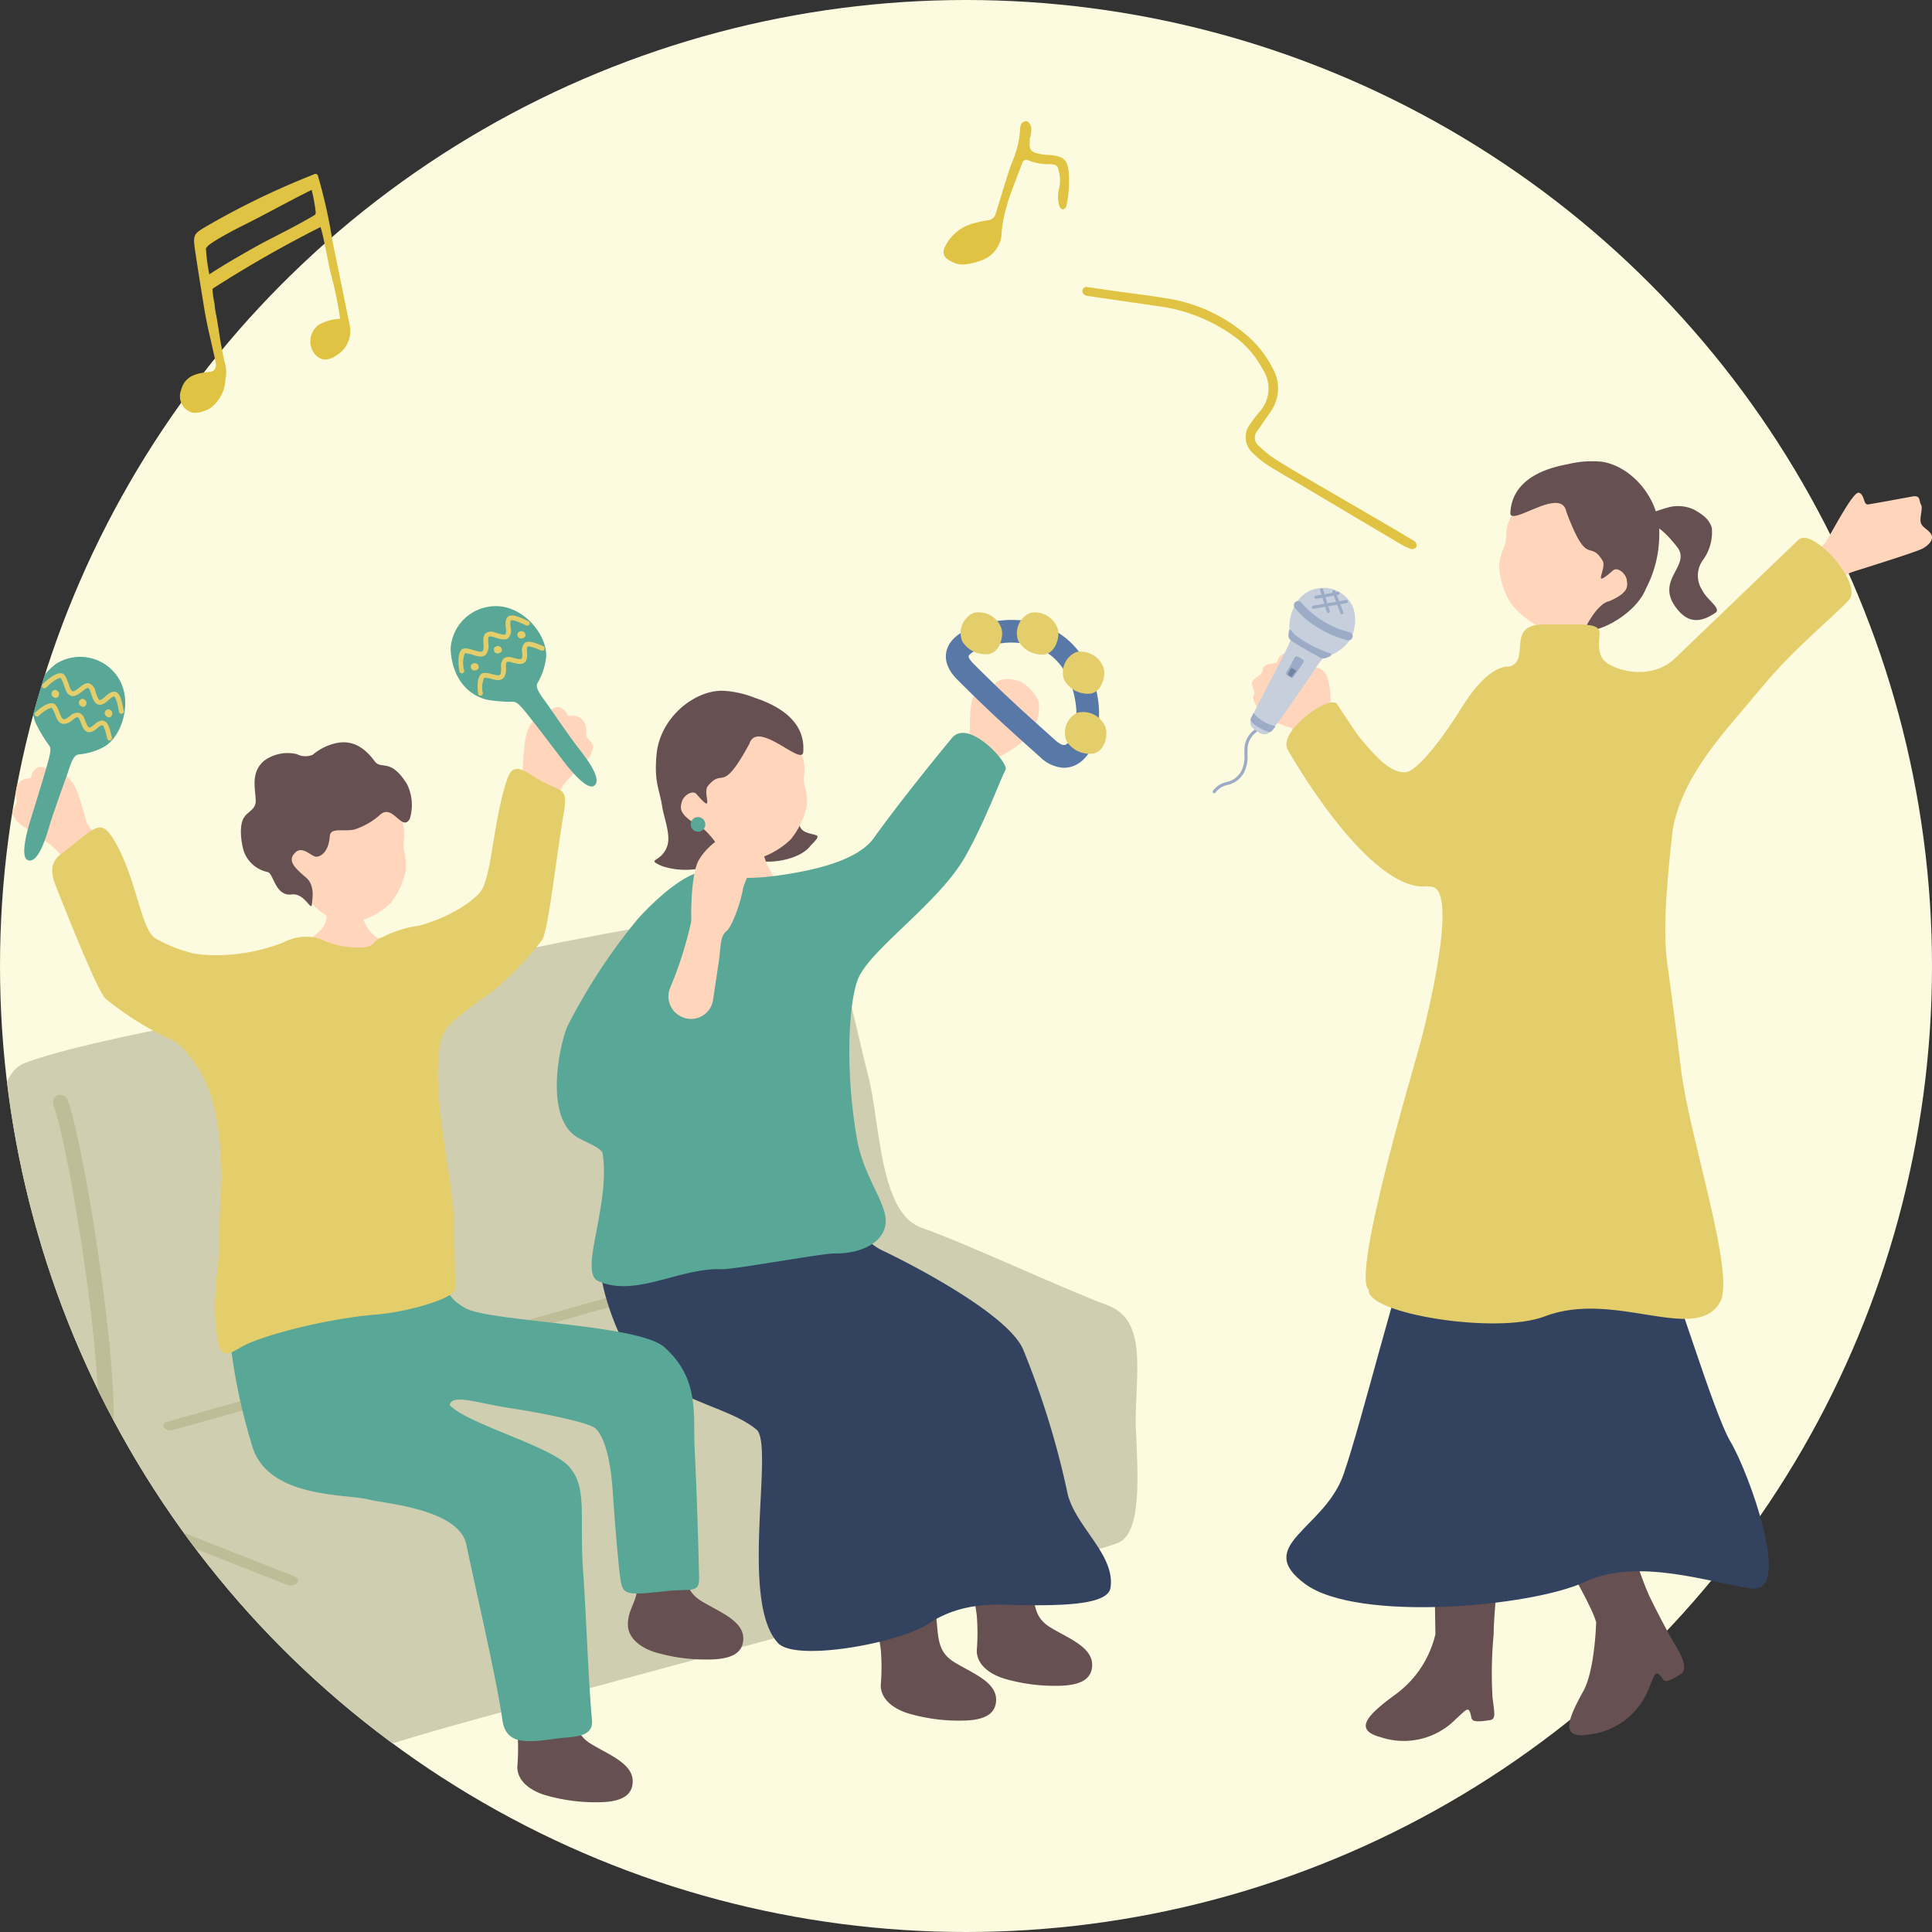 <svg xmlns="http://www.w3.org/2000/svg" xmlns:xlink="http://www.w3.org/1999/xlink" width="220" height="220" viewBox="0 0 220 220">
  <rect x="0" y="0" width="220" height="220" fill="#333333" stroke="none"/>
  <defs>
    <clipPath id="clip-path">
      <rect id="長方形_93175" data-name="長方形 93175" width="220" height="220" transform="translate(25.904 -0.602)" fill="#e4e4e4"/>
    </clipPath>
    <clipPath id="clip-path-2">
      <circle id="楕円形_113" data-name="楕円形 113" cx="110" cy="110" r="110" transform="translate(24.904 -1.602)" fill="#e4e4e4"/>
    </clipPath>
  </defs>
  <g id="img" transform="translate(-25.904 0.602)" clip-path="url(#clip-path)">
    <circle id="楕円形_112" data-name="楕円形 112" cx="110" cy="110" r="110" transform="translate(25.904 -0.602)" fill="#fdfbdf"/>
    <g id="マスクグループ_19" data-name="マスクグループ 19" transform="translate(1 1)" clip-path="url(#clip-path-2)">
      <g id="グループ_68051" data-name="グループ 68051" transform="translate(24.904 57.902)">
        <g id="グループ_68052" data-name="グループ 68052" transform="translate(0 0)">
          <path id="パス_15513" data-name="パス 15513" d="M129.32,83.549c-.021-5.9,1.391-11.857-3.244-13.555s-16.359-7.153-21.147-8.814-4.711-11.96-6.013-17.089c-3.523-13.88-3.1-19.6-14.976-18.654C69.854,26.558,26.587,36.815,21.285,37.925,15.62,39.113,7.469,40.7,2.883,42.4c-6.206,2.3-.474,21.669-.391,26.629s-.46,15.406-.2,17.9.626,21.9.626,24.956,23.44,9,26.938,9.986,8.023.151,17.157-2.676,77.86-20.9,80.407-22.171,2.2-7.255,1.9-13.481" transform="translate(0 19.117)" fill="#d0ceb0"/>
          <path id="パス_15514" data-name="パス 15514" d="M11.348,67.056a1.139,1.139,0,0,0,.386-.037L75.277,49.108c.388-.109.544-.407.351-.667a1.043,1.043,0,0,0-1.051-.272L11.034,66.082c-.386.109-.544.407-.349.665a.913.913,0,0,0,.663.309" transform="translate(7.998 36.313)" fill="#bfbd98"/>
          <path id="パス_15515" data-name="パス 15515" d="M28.05,72.976a1,1,0,0,0,.858-.261c.228-.268.068-.619-.356-.786L7.825,63.777a1.109,1.109,0,0,0-1.177.184c-.228.268-.068.619.354.786L27.729,72.9a1.212,1.212,0,0,0,.321.079" transform="translate(4.937 48.053)" fill="#bfbd98"/>
          <path id="パス_15516" data-name="パス 15516" d="M9.292,77.835a.816.816,0,0,0,.811-.688c1.321-6.576-3.035-34.084-4.983-39.356a.905.905,0,0,0-1.137-.6.919.919,0,0,0-.472,1.2C5.363,43.412,9.636,70.471,8.4,76.623A1.029,1.029,0,0,0,9.067,77.8a.846.846,0,0,0,.225.037" transform="translate(2.598 28.023)" fill="#bfbd98"/>
          <path id="パス_15517" data-name="パス 15517" d="M61.531,20.332c-.8,1.549,1.2,3.684,2.712,3.263.974-.27,3.086-4.493,3.346-4.641a13.056,13.056,0,0,0,3.037-2.069,5.248,5.248,0,0,0,1.412-3.672c.06-1.081-1.486-2.476-2.072-2.725-1.249-.532-2.5-.43-2.956.249-.765,1.151-.874-.179-1.926.693-1.207,1-.8,3.862-.988,4.888-.123,1.381-2.056,3.026-2.565,4.012" transform="translate(46.286 7.659)" fill="#ffd6bc"/>
          <path id="パス_15518" data-name="パス 15518" d="M55.986,23.233c-1.256,1.719-4.962,2.214-6.678,1.593-3.662-1.321,2.588-4.611,2.969-6.2.279-1.163,1.221-.818,2.418.761.372.491-.739,1.923,1.037,2.451,1,.3,1.576.121.254,1.395" transform="translate(36.337 13.533)" fill="#675051"/>
          <path id="パス_15519" data-name="パス 15519" d="M52.236,19.456c-.2-.009-2.814.072-3.062.039a14.13,14.13,0,0,1-.584,3.283A9.627,9.627,0,0,1,45.517,26.9c-2.988,1.972,13.274,3.26,9.822.244a8.567,8.567,0,0,1-2.707-5.465c-.133-.751-.407-1.944-.395-2.225" transform="translate(34.063 14.679)" fill="#ffd6bc"/>
          <path id="パス_15520" data-name="パス 15520" d="M45.926,27.2a6.787,6.787,0,0,0,6.027,2.732,9.36,9.36,0,0,0,4.863-2.442,8.992,8.992,0,0,0,1.849-3.809,5.694,5.694,0,0,0-.2-2.177c-.482-1.683.712-1.846-1.063-5.116-.54-.993-3.6-5.456-8.592-4.932-4.384.461-6.669,11.172-2.881,15.745" transform="translate(33.204 8.612)" fill="#ffd6bc"/>
          <path id="パス_15521" data-name="パス 15521" d="M53.285,16.952c.93-2.814,6,2.616,6.132.951.293-3.6-2.951-5.337-5.523-6.184a11.433,11.433,0,0,0-3.721-.805c-3.319.012-7.086,3.195-7.456,7.258-.3,3.237.325,3.862.646,5.976.163,1.083.958,3.114.605,4.332-.6,2.074-2.618,1.511-.642,2.4a8.521,8.521,0,0,0,6.742-.6c.737-.568-1.574-3.737-2.869-4.163-1.972-1.2-1.795-1.893-1.593-2.593s1.225-1.34,1.665-.832c2.186,2.53.628-.121,1.291-.928,1.805-2.191,1.5,1.121,4.723-4.805" transform="translate(32.047 8.234)" fill="#675051"/>
          <path id="パス_15522" data-name="パス 15522" d="M46.492,19.982a.832.832,0,1,1-.8-.867.833.833,0,0,1,.8.867" transform="translate(33.821 14.422)" fill="#58a797"/>
          <path id="パス_15523" data-name="パス 15523" d="M56.562,70.222c-.225-.893,4.042-.647,5.658-.782,1.049-.088,1.418.254,1.7,2.6s.067,4.1,2.046,5.33,4.855,2.239,4.795,4.346c-.039,1.347-.951,2.3-3.853,2.328a20.444,20.444,0,0,1-6.042-.791c-1.4-.395-3.248-1.428-3.242-3.235a24.912,24.912,0,0,0,.011-4.011c-.212-1.691-.953-5.3-1.075-5.786" transform="translate(42.668 52.381)" fill="#675051"/>
          <path id="パス_15524" data-name="パス 15524" d="M62.784,67.974c-.226-.893,4.042-.653,5.656-.791,1.049-.089,1.418.253,1.707,2.6s.074,4.1,2.056,5.325,4.858,2.232,4.8,4.339c-.037,1.347-.947,2.3-3.851,2.335A20.477,20.477,0,0,1,67.112,81c-1.4-.391-3.249-1.423-3.248-3.23a24.888,24.888,0,0,0,0-4.011c-.214-1.691-.96-5.295-1.084-5.784" transform="translate(47.362 50.678)" fill="#675051"/>
          <path id="パス_15525" data-name="パス 15525" d="M42.909,42.179c-2.586,1.27-6.5,7.476-2.1,18.269,3.514,8.618,12.064,8.565,16.039,11.874,2.084,1.737-2.023,19.625,2.479,24.333,2.03,2.121,13.78,0,17.16-2.254,3.842-2.563,8-2.126,9.829-2.1,4.755.079,10.511.089,10.841-1.942.6-3.714-3.895-6.9-4.858-10.641a96.063,96.063,0,0,0-5.076-16.5C85.536,59.2,74.511,53.5,71.2,51.934c-3.381-1.6-7.169-8.139-9.22-9.211-2.816-1.472-14.787-2.646-19.068-.544" transform="translate(29.292 30.962)" fill="#33435f"/>
          <path id="パス_15526" data-name="パス 15526" d="M72.255,25.6c-1.863,2.621-6.823,3.618-9.509,4.076-4.016.682-6.732.658-9.355-.142-1.86-.567-5.66,2.647-8.1,5.386A66.979,66.979,0,0,0,37.428,46.9c-.768,1.486-2.79,9.772.663,12.543.861.691,3.156,1.367,3.272,2.125.9,5.9-2.774,13.5-.505,14.511,4.249,1.905,9.327-1.558,14.06-1.353,1.279.056,11.492-1.809,12.73-1.791,3.526.053,5.9-1.5,5.944-3.649.046-2.226-2.525-5.065-3.283-9.436-1.44-8.327-.865-16.067.212-18.371,1.583-3.386,9.193-8.553,12.132-13.753,2.218-3.923,3.888-8.518,4.583-9.879.405-.793-4.223-5.872-6.09-3.625-2,2.4-6.362,7.82-8.893,11.379" transform="translate(27.266 10.299)" fill="#58a797"/>
          <path id="パス_15527" data-name="パス 15527" d="M44.415,41.135a2.535,2.535,0,0,1-.861-2.955,43.2,43.2,0,0,0,2.435-7.669c-.032-1.032-.04-5.553.925-7.062s2.17-2.328,4.418-3.621c.853-.489.921.586,1.3.523,1.075-.181,1.767.309,1.5,1.012-.488,1.281-2.172,4.869-2.262,5.49-.158,1.093-1.147,4.241-1.895,4.825s-.6,1.851-.911,3.832c-.075.481-.3,2.014-.6,3.993a2.533,2.533,0,0,1-4,1.668l-.049-.037" transform="translate(32.731 14.864)" fill="#ffd6bc"/>
          <path id="パス_15528" data-name="パス 15528" d="M74.626,23.146a4.2,4.2,0,0,1-2.479-1.188l-.295-.263c-3.579-3.2-5.551-4.969-9.164-8.585-1.514-1.516-1.432-2.816-1.1-3.639,1.019-2.509,5.572-3.132,7.086-3.151,5.474-.072,9.336,3.505,10.079,9.344.346,2.712-.4,6.035-2.5,7.139a3.019,3.019,0,0,1-1.63.342M64.516,11.284c3.562,3.565,5.514,5.313,9.06,8.485l.293.263c.291.261.833.668,1.184.484.672-.353,1.43-2.246,1.14-4.525C75.62,11.5,72.825,8.847,68.713,8.9c-1.888.026-4.451.861-4.728,1.542-.028.07.063.37.532.839" transform="translate(46.317 4.768)" fill="#5879a7"/>
          <path id="パス_15529" data-name="パス 15529" d="M66.963,7.571c.337.844-.077,2.769-1.39,3.018a3.082,3.082,0,0,1-3.048-1.47A2.51,2.51,0,0,1,63.837,5.9a2.755,2.755,0,0,1,3.126,1.672" transform="translate(47.039 4.381)" fill="#e4ce6b"/>
          <path id="パス_15530" data-name="パス 15530" d="M70.633,7.656c.311.854-.163,2.765-1.483,2.974a3.083,3.083,0,0,1-3-1.565,2.51,2.51,0,0,1,1.409-3.177,2.755,2.755,0,0,1,3.074,1.769" transform="translate(49.792 4.385)" fill="#e4ce6b"/>
          <path id="パス_15531" data-name="パス 15531" d="M73.616,10.2c.311.854-.163,2.765-1.483,2.974a3.088,3.088,0,0,1-3-1.565,2.513,2.513,0,0,1,1.411-3.177A2.758,2.758,0,0,1,73.616,10.2" transform="translate(52.042 6.308)" fill="#e4ce6b"/>
          <path id="パス_15532" data-name="パス 15532" d="M73.715,13.984c.356.837-.016,2.77-1.323,3.049a3.088,3.088,0,0,1-3.079-1.4,2.511,2.511,0,0,1,1.239-3.248,2.755,2.755,0,0,1,3.163,1.6" transform="translate(52.145 9.262)" fill="#e4ce6b"/>
          <path id="パス_15533" data-name="パス 15533" d="M27.335,23.489c-.189.011-4.5.2-4.737.191-.072.4,1.107,2.695.489,4.214-.784,1.93-5.214,3.184-4.532,5.014,2.1,4.567,10.708,2.737,12.437.507.507-4.148-2.123-2.586-3.449-5.677a7.028,7.028,0,0,1-.209-4.249" transform="translate(13.946 17.722)" fill="#ffd6bc"/>
          <path id="パス_15534" data-name="パス 15534" d="M21.008,29.842c1.558,2.228,3.646,3.165,5.272,2.963a7.679,7.679,0,0,0,4.344-2.165,8.92,8.92,0,0,0,1.705-3.648,6.2,6.2,0,0,0-.137-2.146c-.395-1.672.663-1.776-.842-5.067-.458-1-1.026-3.211-5.444-2.932-3.884.246-11.606,6.206-4.9,12.994" transform="translate(13.857 12.694)" fill="#ffd6bc"/>
          <path id="パス_15535" data-name="パス 15535" d="M23.807,15.685A2.133,2.133,0,0,1,22,15.606a4.523,4.523,0,0,0-3.776.805c-1.539,1.384-.9,3.263-.9,4.548,0,.953-.881,1.154-1.344,1.886-.6.946-.286,2.984,0,3.851a3.671,3.671,0,0,0,2.7,2.34c.679.116.842,2.8,2.742,2.551,1.483-.191,2.228,2,2.3,1.118.058-.69.36-2.156-.661-3.037-1.279-1.105-2.209-1.925-1.212-2.867.854-.809,1.863.551,2.428.491.54-.056,1.356-.623,1.483-2.328.079-1.065,1.577-.481,2.814-.774a8.136,8.136,0,0,0,2.942-1.7c1.433-1.254,2.476,2.035,3.353.484A5.356,5.356,0,0,0,34.54,19c-1.925-3.049-2.9-1.532-3.677-2.593C29.748,14.9,28.4,13.99,26.585,14.334a6.239,6.239,0,0,0-2.777,1.351" transform="translate(11.794 10.761)" fill="#675051"/>
          <path id="パス_15536" data-name="パス 15536" d="M12.112,25.714c-.681-.986-2.6-2.76-2.911-3.719-.275-.858-.835-3.414-1.565-4.349-1.521-1.949-1.59-.593-2.23-1.161s-1.486-.753-1.819-.516a1.41,1.41,0,0,0-.642,1.065c0,.121-.4.112-.737.2a1.484,1.484,0,0,0-1.039,1.561c.065.888.3.933-.109,1.572s-.268.832.088,1.432,1.979,1.535,3.305,2.439S6.773,26.077,8.3,29.21c.242.5,4.765-2.112,3.809-3.5" transform="translate(0.612 11.971)" fill="#ffd6bc"/>
          <path id="パス_15537" data-name="パス 15537" d="M33.4,21.554a7.99,7.99,0,0,0,.967-2.486c.091-.9.111-3.514.632-4.579,1.084-2.221,1.432-.909,1.94-1.6s1.3-1.042,1.674-.879a1.412,1.412,0,0,1,.849.909c.028.118.412.028.763.042a1.485,1.485,0,0,1,1.337,1.314c.121.882-.1.975.432,1.516s.435.758.211,1.419-1.619,1.911-2.73,3.069S38,23.366,37.361,23.848c-.442.333-4.607-.744-3.956-2.295" transform="translate(25.151 9.033)" fill="#ffd6bc"/>
          <path id="パス_15538" data-name="パス 15538" d="M16.658,43.83a35.748,35.748,0,0,1-7.142-4.5c-.923-.691-4.637-10.171-5.725-12.9-1.153-2.895.421-3.423,1.649-4.42,2.735-2.221,3.5-3.088,4.774-1.126,2.707,4.176,3.184,10.318,4.872,11.5A17.2,17.2,0,0,0,24.2,34.62c2.3-.047,5.358.875,4.083,5.12-1.358,4.525-6.023,10.365-7.19,8.755-1.105-1.526-2.651-3.983-4.439-4.665" transform="translate(2.557 14.934)" fill="#e4ce6b"/>
          <path id="パス_15539" data-name="パス 15539" d="M37.708,41.559a35.685,35.685,0,0,0,5.886-6.051c.735-.888,1.507-8.548,2.514-14.529.461-2.744-.128-2.393-2.172-3.412-2-1-3.462-2.707-4.239-.5-1.651,4.695-1.784,11.453-3.148,13-1.288,1.46-4.318,3.246-8.092,4.076-2.246.495-6.028,2.965-3.793,6.793,2.383,4.077,6.869,9.467,7.1,6.386.142-1.879,4.363-4.679,5.941-5.762" transform="translate(18.094 12.064)" fill="#e4ce6b"/>
          <path id="パス_15540" data-name="パス 15540" d="M32.975,75.52c-.225-.893,4.042-.647,5.658-.782,1.049-.088,1.418.254,1.7,2.6s.067,4.1,2.046,5.33,4.855,2.239,4.795,4.346c-.039,1.347-.951,2.3-3.853,2.328a20.444,20.444,0,0,1-6.042-.791c-1.4-.395-3.248-1.428-3.242-3.235a24.91,24.91,0,0,0,.011-4.011c-.212-1.691-.953-5.3-1.075-5.786" transform="translate(24.872 56.378)" fill="#675051"/>
          <path id="パス_15541" data-name="パス 15541" d="M41.05,65.895c-.226-.893,2.665-.242,4.279-.381,1.049-.089,1.418.251,1.707,2.6s.074,4.1,2.056,5.327,4.858,2.232,4.8,4.337c-.037,1.349-.947,2.3-3.851,2.335A20.431,20.431,0,0,1,44,79.331c-1.4-.391-3.249-1.423-3.248-3.23s1.226-2.786,1.012-4.477-.591-5.239-.716-5.728" transform="translate(30.747 49.353)" fill="#675051"/>
          <path id="パス_15542" data-name="パス 15542" d="M39.72,63.559c.4-2.316-4.586-15.957-8.23-15.738-6.227.377-16.843,2.276-16.743,5.432a66.606,66.606,0,0,0,2.79,15.641c1.665,6.176,10.651,5.6,13.311,6.272,1.895.481,10.286,1.095,11.127,5.13,1.09,5.242,3.437,15.229,4.1,19.936.4,2.83,2.577,2.67,6.2,2.158,1.758-.251,4.2-.033,4.011-2.09-.433-4.7-.674-12.358-1-16.759-.477-6.392.561-9.722-1.644-12.153-2.383-2.628-14.311-5.525-13.916-7.83" transform="translate(11.126 36.078)" fill="#58a797"/>
          <path id="パス_15543" data-name="パス 15543" d="M63.653,69.328c-.205-3.723.658-7.935-3.465-11.567-2.946-2.593-19.6-2.87-22.533-4.376-2.991-1.535-2.232-3.66-4.044-4.684-1.084-.612-5.676-1.153-10.45-.563-7.679.949,3.428,11.7,4.434,14.5.539,1.5,7.421,3.53,8.207,1.586.447-1.111,3.249-.047,6.962.509,3.177.477,8.755,1.563,9.593,2.293.854.744,1.7,3.009,1.97,7.181s.682,8.528.79,9.365c.312,2.446.33,2.523,5.3,1.979,2.9-.318,3.783.309,3.744-1.542-.049-2.425-.253-9.969-.512-14.68" transform="translate(15.446 36.127)" fill="#58a797"/>
          <path id="パス_15544" data-name="パス 15544" d="M16.743,62.041c-.054-2.714.284-5.906.235-7.849-.233-9.211-2.372-11.523-4.239-13.93C10.672,37.6,9.316,28.5,14.78,29.476a21.08,21.08,0,0,0,9.336-1.435,5.253,5.253,0,0,1,4.177-.321,9.837,9.837,0,0,0,4.756.921c1.479-.105,1.118-.805,2.284-1.175a12.652,12.652,0,0,1,4.319-1.312c1.218-.093,3.395,11.265,2.835,11.936-1.163,1.391-.853,6.669-.74,7.89.521,5.606,1.493,9.918,1.639,12.739s.119,5.909.26,8.737c.056,1.133-5.47,2.718-9.144,3.007-5.081.4-12.353,2.193-14.925,3.507-1.56.8-2.649,1.947-3.069-.8-.723-4.732.288-8.471.235-11.129" transform="translate(8.246 19.732)" fill="#e4ce6b"/>
          <path id="パス_15545" data-name="パス 15545" d="M10.728,18.923a7.309,7.309,0,0,1-2.911.905c-.754.039-.995,1.323-1.539,2.811-.709,1.942-1.6,4.5-1.821,5.267-.365,1.26-1.29,4.418-2.477,3.963-.958-.367.054-3.763.261-4.442.247-.8,1.272-4.063,1.888-6.213.409-1.428.56-2.074.256-2.44a15.752,15.752,0,0,1-1.544-2.59C1.758,13.228,3.495,10.8,5.216,9.5a5.143,5.143,0,0,1,7.269,1.954c1.365,2.621.175,6.307-1.756,7.469" transform="translate(1.188 6.574)" fill="#58a797"/>
          <path id="パス_15546" data-name="パス 15546" d="M11.679,14.39a.277.277,0,0,1-.188-.212c-.074-.411-.3-1.663-.554-1.747-.032-.014-.186-.016-.66.421-.314.291-.728.611-1.137.5-.472-.133-.651-.7-.89-1.437-.125-.379-.247-.449-.281-.451-.139-.042-.412.179-.593.326l-.053.042c-.46.368-.84.6-1.207.537a.912.912,0,0,1-.6-.479,3.792,3.792,0,0,1-.261-.649,3.531,3.531,0,0,0-.405-.919c-.233-.07-1.012.432-1.646,1.084a.274.274,0,1,1-.393-.381c.239-.246,1.463-1.456,2.225-1.216.318.1.489.54.735,1.253a4.209,4.209,0,0,0,.211.542c.084.137.165.212.233.225.2.035.628-.311.768-.423l.053-.042c.286-.232.677-.547,1.093-.425a1.125,1.125,0,0,1,.644.807c.158.484.346,1.03.509,1.077.04.011.2.014.628-.377.388-.358.805-.667,1.2-.539.474.16.674.826.919,2.169a.273.273,0,0,1-.219.319.277.277,0,0,1-.132-.009" transform="translate(2.061 7.38)" fill="#e4ce6b"/>
          <path id="パス_15547" data-name="パス 15547" d="M10.7,15.964a.273.273,0,0,1-.184-.2c-.081-.356-.321-1.442-.556-1.521-.051-.032-.184-.007-.6.346-.433.368-.76.5-1.06.419-.442-.114-.632-.628-.874-1.281-.082-.221-.181-.363-.268-.391h0c-.13-.039-.367.137-.539.265l-.049.035a1.566,1.566,0,0,1-1.118.446.9.9,0,0,1-.584-.433,3.484,3.484,0,0,1-.263-.575,3.09,3.09,0,0,0-.395-.8c-.219-.068-.932.347-1.505.9a.274.274,0,0,1-.379-.395c.135-.128,1.332-1.249,2.069-1.016.3.095.479.5.719,1.114a3.673,3.673,0,0,0,.207.472c.123.182.2.2.225.2.186.032.574-.254.7-.347l.047-.035a1.21,1.21,0,0,1,1.021-.349,1.092,1.092,0,0,1,.626.725c.156.423.356.9.5.942.047.012.2.007.567-.307s.772-.561,1.126-.447c.447.151.66.765.916,1.923a.273.273,0,0,1-.207.326.277.277,0,0,1-.142-.007" transform="translate(1.696 8.845)" fill="#e4ce6b"/>
          <path id="パス_15548" data-name="パス 15548" d="M4.212,11.286c.028.167-.121.5-.368.493a.571.571,0,0,1-.495-.384.465.465,0,0,1,.361-.533.511.511,0,0,1,.5.425" transform="translate(2.52 8.194)" fill="#e4ce6b"/>
          <path id="パス_15549" data-name="パス 15549" d="M5.988,11.863c.028.167-.121.5-.368.493a.571.571,0,0,1-.495-.384.465.465,0,0,1,.361-.533.51.51,0,0,1,.5.425" transform="translate(3.86 8.629)" fill="#e4ce6b"/>
          <path id="パス_15550" data-name="パス 15550" d="M7.666,12.546c.028.167-.121.5-.368.493a.571.571,0,0,1-.495-.384.465.465,0,0,1,.361-.533.51.51,0,0,1,.5.425" transform="translate(5.126 9.145)" fill="#e4ce6b"/>
          <path id="パス_15551" data-name="パス 15551" d="M40.121,11.246a7.32,7.32,0,0,1-.956,2.895c-.407.635.5,1.577,1.393,2.886,1.168,1.705,2.73,3.916,3.226,4.544.814,1.028,2.844,3.618,1.784,4.319-.856.565-3.03-2.232-3.462-2.8-.509-.667-2.567-3.4-3.958-5.148-.925-1.163-1.361-1.66-1.837-1.626a15.772,15.772,0,0,1-3.005-.249c-3.033-.837-4-3.662-4.058-5.818a5.143,5.143,0,0,1,5.816-4.777c2.928.412,5.235,3.525,5.056,5.77" transform="translate(22.066 4.092)" fill="#58a797"/>
          <path id="パス_15552" data-name="パス 15552" d="M37.761,7.137a.274.274,0,0,1-.281.03c-.379-.179-1.53-.721-1.746-.565-.03.018-.121.142-.04.781A1.356,1.356,0,0,1,35.444,8.6c-.384.305-.951.121-1.688-.112-.379-.119-.509-.06-.53-.035-.114.089-.093.44-.079.674l0,.067a1.658,1.658,0,0,1-.265,1.293.907.907,0,0,1-.74.214,3.8,3.8,0,0,1-.681-.165,3.53,3.53,0,0,0-.983-.205,3.2,3.2,0,0,0-.074,1.97.274.274,0,0,1-.539.1c-.061-.337-.335-2.039.3-2.518.267-.2.725-.084,1.447.13a4.054,4.054,0,0,0,.563.144A.427.427,0,0,0,32.5,10.1c.144-.14.112-.691.1-.874L32.6,9.16c-.021-.367-.051-.87.291-1.137a1.122,1.122,0,0,1,1.03-.054c.486.153,1.04.318,1.172.212.033-.026.132-.158.06-.73-.067-.525-.074-1.044.261-1.291.405-.295,1.065-.07,2.3.511a.274.274,0,0,1,.13.365.262.262,0,0,1-.082.1" transform="translate(22.452 4.55)" fill="#e4ce6b"/>
          <path id="パス_15553" data-name="パス 15553" d="M38.522,8.707a.278.278,0,0,1-.272.033c-.335-.144-1.36-.579-1.56-.433-.056.025-.114.146-.067.686.049.567-.037.909-.275,1.107-.349.293-.877.147-1.549-.033a.637.637,0,0,0-.474-.009h0c-.107.084-.1.379-.1.593l0,.06a1.565,1.565,0,0,1-.288,1.168.9.9,0,0,1-.693.225,3.39,3.39,0,0,1-.621-.121,3.134,3.134,0,0,0-.882-.146,2.819,2.819,0,0,0-.146,1.747.273.273,0,0,1-.54.077c-.026-.184-.242-1.809.375-2.272.251-.188.688-.1,1.326.061a3.4,3.4,0,0,0,.5.105c.221.007.277-.047.295-.067.133-.132.126-.612.125-.77l0-.058a1.217,1.217,0,0,1,.309-1.035,1.083,1.083,0,0,1,.954-.088c.435.118.94.235,1.056.142.039-.032.123-.158.081-.64a1.313,1.313,0,0,1,.291-1.175c.381-.277,1.005-.091,2.095.372a.271.271,0,0,1,.146.358.268.268,0,0,1-.088.112" transform="translate(23.388 5.836)" fill="#e4ce6b"/>
          <path id="パス_15554" data-name="パス 15554" d="M31.231,9.173c.151.074.335.389.186.586a.569.569,0,0,1-.6.179.463.463,0,0,1-.223-.6.512.512,0,0,1,.637-.161" transform="translate(23.047 6.885)" fill="#e4ce6b"/>
          <path id="パス_15555" data-name="パス 15555" d="M32.732,8.063c.151.074.335.389.186.586a.569.569,0,0,1-.6.179.463.463,0,0,1-.223-.6.512.512,0,0,1,.637-.161" transform="translate(24.18 6.047)" fill="#e4ce6b"/>
          <path id="パス_15556" data-name="パス 15556" d="M34.265,7.095c.149.074.333.389.184.586a.566.566,0,0,1-.6.179.462.462,0,0,1-.225-.6.514.514,0,0,1,.639-.161" transform="translate(25.336 5.317)" fill="#e4ce6b"/>
        </g>
      </g>
    </g>
    <path id="パス_13873" data-name="パス 13873" d="M16.11,6.384a1.17,1.17,0,0,1-.081-.339A135.281,135.281,0,0,0,3.936,12.935a.623.623,0,0,0-.227.2A9.637,9.637,0,0,0,3.944,14.8a9.289,9.289,0,0,0,.214,1.42c.146.85.233,1.405.364,2.259.149.972.339,1.93.558,2.9A4.029,4.029,0,0,1,5.168,23.5,4.211,4.211,0,0,1,3.48,26.657a3.355,3.355,0,0,1-2,.545A1.929,1.929,0,0,1,.053,24.877a2.059,2.059,0,0,1,.067-.219C.543,23,1.849,22.7,3.33,22.554a.953.953,0,0,0,.565-.2,1.075,1.075,0,0,0,.146-1.017c-.427-2.08-.9-3.763-1.248-5.867-.4-2.441-.659-4.029-1.028-6.475C1.433,6.783,1.5,6.856,3.436,5.729A90.47,90.47,0,0,1,15.249.059a.306.306,0,0,1,.428.066.311.311,0,0,1,.059.168A58.286,58.286,0,0,1,17.378,7.7c.656,3.132,1.284,6.27,1.929,9.4a3.228,3.228,0,0,1-1.2,3.374c-.8.606-1.808,1.06-2.677.134a2.333,2.333,0,0,1,.215-3.293,2.386,2.386,0,0,1,.2-.159,5.639,5.639,0,0,1,2.4-.659,44.767,44.767,0,0,0-1.11-5.308c-.085-.3-.737-3.84-1.028-4.81M2.962,8.461a19.209,19.209,0,0,0,.389,2.984c1.764-1.2,5.564-3.324,6.191-3.649,1.9-.987,3.827-1.945,5.666-3.031a.509.509,0,0,0,.229-.209.486.486,0,0,0,.018-.248A18.96,18.96,0,0,0,15,1.825c-2.64,1.3-5.367,2.842-8.006,4.146-.818.4-3.663,1.911-3.9,2.345-.008.016-.12.132-.13.145" transform="translate(46.393 19.198)" fill="#e0c342"/>
    <g id="グループ_41497" data-name="グループ 41497" transform="translate(88.96 17.101) rotate(11)">
      <path id="パス_12070" data-name="パス 12070" d="M16.462,11.642a10.674,10.674,0,0,0-4.782,1.194,18.83,18.83,0,0,0-6.661,5.377Q2.6,21.29.168,24.362c-.124.158-.241.323-.378.468a.542.542,0,0,1-.714.126.451.451,0,0,1-.091-.693C-.4,23.472.228,22.687.846,21.9c1.278-1.634,2.517-3.3,3.838-4.9a18.081,18.081,0,0,1,8.1-5.708,12.274,12.274,0,0,1,4.735-.69A4.584,4.584,0,0,1,21.7,13.255c.384.781.732,1.58,1.123,2.356a1.192,1.192,0,0,0,1.624.763,12.084,12.084,0,0,0,2.23-.863c1.425-.738,2.816-1.543,4.211-2.337,2.324-1.322,4.638-2.66,6.96-3.986C39.47,8.26,41.1,7.335,42.737,6.433a.655.655,0,0,1,.533.1c.185.118.16.58-.023.723a8.081,8.081,0,0,1-.976.686q-5.592,3.148-11.194,6.279c-1.4.785-2.778,1.609-4.2,2.357a10.052,10.052,0,0,1-2.05.791A2.414,2.414,0,0,1,21.8,16.062,15.97,15.97,0,0,1,21.1,14.4a3.956,3.956,0,0,0-3.986-2.759c-.2,0-.4,0-.65,0" transform="translate(81.474 -12.033) rotate(49)" fill="#e0c342"/>
      <path id="パス_12071" data-name="パス 12071" d="M9.376,1.8c0,.33-.022.663.006.991a.818.818,0,0,0,.582.741,4.925,4.925,0,0,0,.974.193c.4.043.8.021,1.2.065,1.178.128,1.623.557,1.782,1.777a13.232,13.232,0,0,1-.137,3.991c-.024.14-.286.352-.406.333a.661.661,0,0,1-.389-.4A3.691,3.691,0,0,1,12.9,7.518a4,4,0,0,0-.011-1.586C12.667,4.907,12.6,4.8,11.615,4.8a5.625,5.625,0,0,1-2.353-.363.48.48,0,0,0-.649.308c-.883,2.718-2.035,5.366-2.083,8.3a3.435,3.435,0,0,1-2.291,3.018,7.317,7.317,0,0,1-1.731.475,2.488,2.488,0,0,1-1.55-.262c-.968-.423-1.2-.94-.706-1.889a4.99,4.99,0,0,1,2.784-2.465,16.028,16.028,0,0,1,1.931-.506.991.991,0,0,0,.818-.767C6.2,9.1,6.61,7.549,7.04,6.006,7.2,5.429,7.4,4.863,7.6,4.3A10.86,10.86,0,0,0,8.222.969c.01-.39.071-.827.558-.957.368-.1.746.421.728,1-.008.266-.047.531-.072.8H9.376" transform="translate(43.288 -12.708) rotate(-9)" fill="#e0c342"/>
    </g>
    <g id="グループ_68053" data-name="グループ 68053" transform="translate(-1.955 51.902)">
      <path id="パス_15557" data-name="パス 15557" d="M137.352,12.89a6.28,6.28,0,0,1,2.805-1.856c1.228-.393,7.125-2.219,7.86-2.623s1.268-1.033.984-1.59-1.046-.775-1.2-1.367.277-1.614.026-2.037-.014-1.118-1.014-.926-4.477.825-5.02.9-.374-1.163-1.051-1.335-3.214,4.835-3.781,5.614-9.053,9.186-4.89,9.651c2.6.289,4.809-3.814,5.279-4.428" transform="translate(98.781 1.545)" fill="#ffd6bc"/>
      <path id="パス_15558" data-name="パス 15558" d="M125.637,17.116a6.97,6.97,0,0,1-6.518,1.926,9.6,9.6,0,0,1-4.6-3.17,9.227,9.227,0,0,1-1.342-4.137,5.816,5.816,0,0,1,.514-2.186c.728-1.646-.463-1.979,1.805-5.055.689-.935,4.435-5.042,9.437-3.8,4.4,1.09,5.205,12.308.705,16.425" transform="translate(85.387 0.348)" fill="#ffd6bc"/>
      <path id="パス_15559" data-name="パス 15559" d="M120.279,5.774c-.547-2.995-6.47,1.814-6.372.1.209-3.7,3.755-5.013,6.492-5.511A11.751,11.751,0,0,1,124.3.07c3.376.482,6.756,4.251,6.56,8.439a13.21,13.21,0,0,1-1.5,5.986c-1.33,3.307-6.232,5.377-6.942,4.644-.061-.061,1.368-2.935,2.76-3.188,2.177-.944,2.095-1.672,1.988-2.412s-1.056-1.537-1.576-1.081c-2.581,2.263-.623-.212-1.184-1.128-1.526-2.484-1.688.928-4.125-5.556" transform="translate(85.938)" fill="#675051"/>
      <path id="パス_15560" data-name="パス 15560" d="M122.52,4.119A17.884,17.884,0,0,1,125.636,3a4.408,4.408,0,0,1,2.623.281c1.29.709,1.807,1.249,2.086,2.072a5.371,5.371,0,0,1-1.065,3.784,3.025,3.025,0,0,0-.026,3.346c.528,1.093,2.211,2.091,1.516,2.572-2.033,1.409-3.283.84-4.214-.232-3-3.453,1.581-5.053-.167-7.265s-2.169-2.061-3.869-3.437" transform="translate(92.437 2.211)" fill="#675051"/>
      <path id="パス_15561" data-name="パス 15561" d="M123.714,68.436s-7.02,2.391-6.756,3.316,3.914,6.856,4.423,8.844c0,0-.139,5.442-1.456,7.828-1.644,2.979-2.8,5.52.574,4.955a8.3,8.3,0,0,0,6.944-5.409c.684-1.554.686-2.111,1.532-.9.27.388.73.268,2.061-.6.614-.4.433-1.468-.442-2.925-1.346-2.232-3.086-5.772-3.195-6.018-1.542-3.5-2.623-8.146-3.684-9.09" transform="translate(88.235 51.633)" fill="#675051"/>
      <path id="パス_15562" data-name="パス 15562" d="M106.028,18.762a8.574,8.574,0,0,0-.337-3.651c-.768-1.4-1.695-.809-2-.97-.709-.367-.665-.814-1.956-1.574a1.209,1.209,0,0,0-1.69.809c-.13.565-1.528.053-1.669.956-.13.832-.795.751-1.2,1.414-.2.332.407,1.177.182,1.512-.281.419.367,1.512.707,1.869a8.382,8.382,0,0,0,3.472,1.858,6.658,6.658,0,0,1,1.832,2.083c1.011-.6,2.014-1.168,3.03-1.8a7.211,7.211,0,0,1-.368-2.507" transform="translate(73.282 9.373)" fill="#ffd6bc"/>
      <path id="パス_15563" data-name="パス 15563" d="M124.819,13.342c-1.351-.123-3.328,1.186-5.4,4.544-1.963,3.177-5.077,7.411-6.511,7.493-1.707.1-3.5-1.916-5.158-3.93-.446-.542-2.111-3.062-2.579-3.809-.793-1.26-6.827,3.095-5.648,5.163,2.862,5.018,11.527,18.182,17.273,15.129,1.765-1.379,8.36-10.348,9.811-14.411,1.66-4.651,3.455-9.7-1.784-10.179" transform="translate(74.969 10.061)" fill="#e4ce6b"/>
      <path id="パス_15564" data-name="パス 15564" d="M119.454,70.428s-6.883-.381-7.025.57.025,9.5.023,9.5a11.807,11.807,0,0,1-4.712,6.986c-2.728,2.033-4.83,3.869-1.525,4.749a8.3,8.3,0,0,0,8.558-2.058c1.265-1.133,1.5-1.639,1.767-.184.086.465.554.546,2.126.3.726-.112.486-.9.288-2.591a47.209,47.209,0,0,1,.132-7.2c.042-3.823.946-8.774.368-10.072" transform="translate(78.86 53.078)" fill="#675051"/>
      <path id="パス_15565" data-name="パス 15565" d="M149.951,83.842c-2.012-3.353-6.646-19.29-8.211-21.9s-1.961-23.433-2.6-25.045c-10.89-.023-11.42,1.621-22.31.274-3.979,7.556-.274,17.929-3.011,23.813-1.847,3.974-5.776,20.292-7.937,26.55s-10.327,8.09-4.383,12.487,25.8,2.607,31.835-.225,14.232.075,19,.746-.372-13.35-2.384-16.7" transform="translate(74.972 27.84)" fill="#33435f"/>
      <path id="パス_15566" data-name="パス 15566" d="M110.731,62.552c.554-2.105,4.644-17.987,1.111-17.848-2.46.1.491-16.09,2.581-17.81,2.628-2.165,3.684-6.263,6.509-7.248,2.458-.854-.625-4.886,4.046-4.8,4.295.079,6.36-.346,6.165,1.23-.289,2.363.418,2.976,1.295,3.432,1.69.879,5.009,1.414,7.342-.84,1.686-1.626,10.092-9.7,14.022-13.466,1.572-1.507,7.442,5.053,5.732,6.878-1.862,1.986-6.32,5.584-9.825,9.827-4.076,4.93-9.025,9.834-10.227,16.262-.584,5.227-1.181,11.274-.64,15.136.437,3.132,1,7.423,1.6,12.344.93,7.548,6.2,23.217,4.439,26.347-2.756,4.884-12.022-1.428-20,1.651-5.411,2.088-20.34-.309-20.011-3.032-2.019-1.57,5.153-25.391,5.855-28.061" transform="translate(78.856 3.754)" fill="#e4ce6b"/>
      <path id="パス_15567" data-name="パス 15567" d="M94.671,24.76a.176.176,0,0,0,.24-.06,2.306,2.306,0,0,1,1.361-.858,2.815,2.815,0,0,0,1.861-1.377,3.922,3.922,0,0,0,.421-2.074c0-.281,0-.6.028-.977a2.549,2.549,0,0,1,1.311-1.8.176.176,0,1,0-.188-.3,2.888,2.888,0,0,0-1.474,2.072,10.049,10.049,0,0,0-.032,1.009,3.563,3.563,0,0,1-.382,1.914,2.457,2.457,0,0,1-1.661,1.2,2.6,2.6,0,0,0-1.546,1.007.175.175,0,0,0,.058.242l0,0" transform="translate(71.361 13.041)" fill="#9dacc6"/>
      <path id="パス_15568" data-name="パス 15568" d="M102.255,9.967a4.969,4.969,0,0,0-.707,3.544c.16.63.042.818-.961,2.826-.795,1.591-2.583,4.921-3.233,6.272-.49,1.016-.493,1.405.567,2.035a1.047,1.047,0,0,0,1.574-.237c1.374-1.676,2.556-3.541,4.276-5.992.735-1.047,1.354-2.218,1.888-2.353A4.856,4.856,0,0,0,108.47,14a4.713,4.713,0,0,0,.256-3.548,3.65,3.65,0,0,0-3.712-2.2,3.454,3.454,0,0,0-2.758,1.721" transform="translate(73.211 6.207)" fill="#c7cfdd"/>
      <path id="パス_15569" data-name="パス 15569" d="M102.764,12.217a11.244,11.244,0,0,0,3.221,1.328.471.471,0,0,0,.2-.921,10.594,10.594,0,0,1-5.477-3.349.47.47,0,0,0-.756.56,9.809,9.809,0,0,0,2.812,2.383" transform="translate(75.339 6.854)" fill="#9dacc6"/>
      <path id="パス_15570" data-name="パス 15570" d="M104.061,13.573a13.46,13.46,0,0,1-3.756-2c-.647-.695-.7-.858-.772-.3s-.089.7.76,1.237,2.09,1.212,2.66,1.516a.918.918,0,0,0,1.028.065c.372-.118.635-.361.081-.519" transform="translate(75.072 8.25)" fill="#9dacc6"/>
      <path id="パス_15571" data-name="パス 15571" d="M101.28,9.262a.165.165,0,0,0,.123.023c.3-.056.656-.118,1.016-.179.57-.1,1.161-.2,1.495-.282a.176.176,0,0,0-.086-.342c-.321.082-.9.181-1.468.277-.363.061-.725.123-1.023.181a.175.175,0,0,0-.139.207.167.167,0,0,0,.082.116" transform="translate(76.348 6.395)" fill="#9dacc6"/>
      <path id="パス_15572" data-name="パス 15572" d="M101.1,9.994a.179.179,0,0,0,.121.023l.505-.086c.963-.163,2.97-.5,3.269-.568a.176.176,0,1,0-.077-.344c-.288.063-2.29.4-3.251.563l-.507.086a.178.178,0,0,0-.144.205.175.175,0,0,0,.084.121" transform="translate(76.211 6.801)" fill="#9dacc6"/>
      <path id="パス_15573" data-name="パス 15573" d="M103.351,11.1a.177.177,0,0,0,.253-.221c-.116-.27-.539-1.4-.767-2.014L102.7,8.5a.177.177,0,1,0-.33.126l.132.354c.228.612.654,1.753.774,2.03a.175.175,0,0,0,.072.082" transform="translate(77.229 6.328)" fill="#9dacc6"/>
      <path id="パス_15574" data-name="パス 15574" d="M102.412,11.043a.177.177,0,0,0,.253-.221c-.086-.2-.307-.939-.484-1.533-.13-.432-.24-.8-.286-.923a.176.176,0,0,0-.33.125c.04.109.156.493.277.9.189.637.405,1.356.5,1.572a.175.175,0,0,0,.072.082" transform="translate(76.619 6.227)" fill="#9dacc6"/>
      <path id="パス_15575" data-name="パス 15575" d="M101.073,12.917c-.435-.254-.591-.414-.84.072-.279.542-.495.937-.712,1.3-.179.3-.309.37.1.637s.444.3.735-.149.719-1.014.919-1.319.051-.391-.2-.539" transform="translate(74.956 9.563)" fill="#9dacc6"/>
      <path id="パス_15576" data-name="パス 15576" d="M100.187,13.586c-.244-.149-.339-.232-.421-.049a5.069,5.069,0,0,1-.239.486c-.063.111-.123.128.111.279s.253.17.36.007.27-.365.342-.475-.011-.161-.153-.247" transform="translate(75.047 10.135)" fill="#7384a2"/>
      <path id="パス_15577" data-name="パス 15577" d="M99.706,17.79A4.342,4.342,0,0,1,97.62,16.6c-.277-.347-.247-.254-.372.005-.228.482-.332.465.039.874a5.261,5.261,0,0,0,1.777,1c.349.039.37-.053.551-.275.251-.314.358-.353.091-.409" transform="translate(73.216 12.352)" fill="#9dacc6"/>
    </g>
  </g>
</svg>
